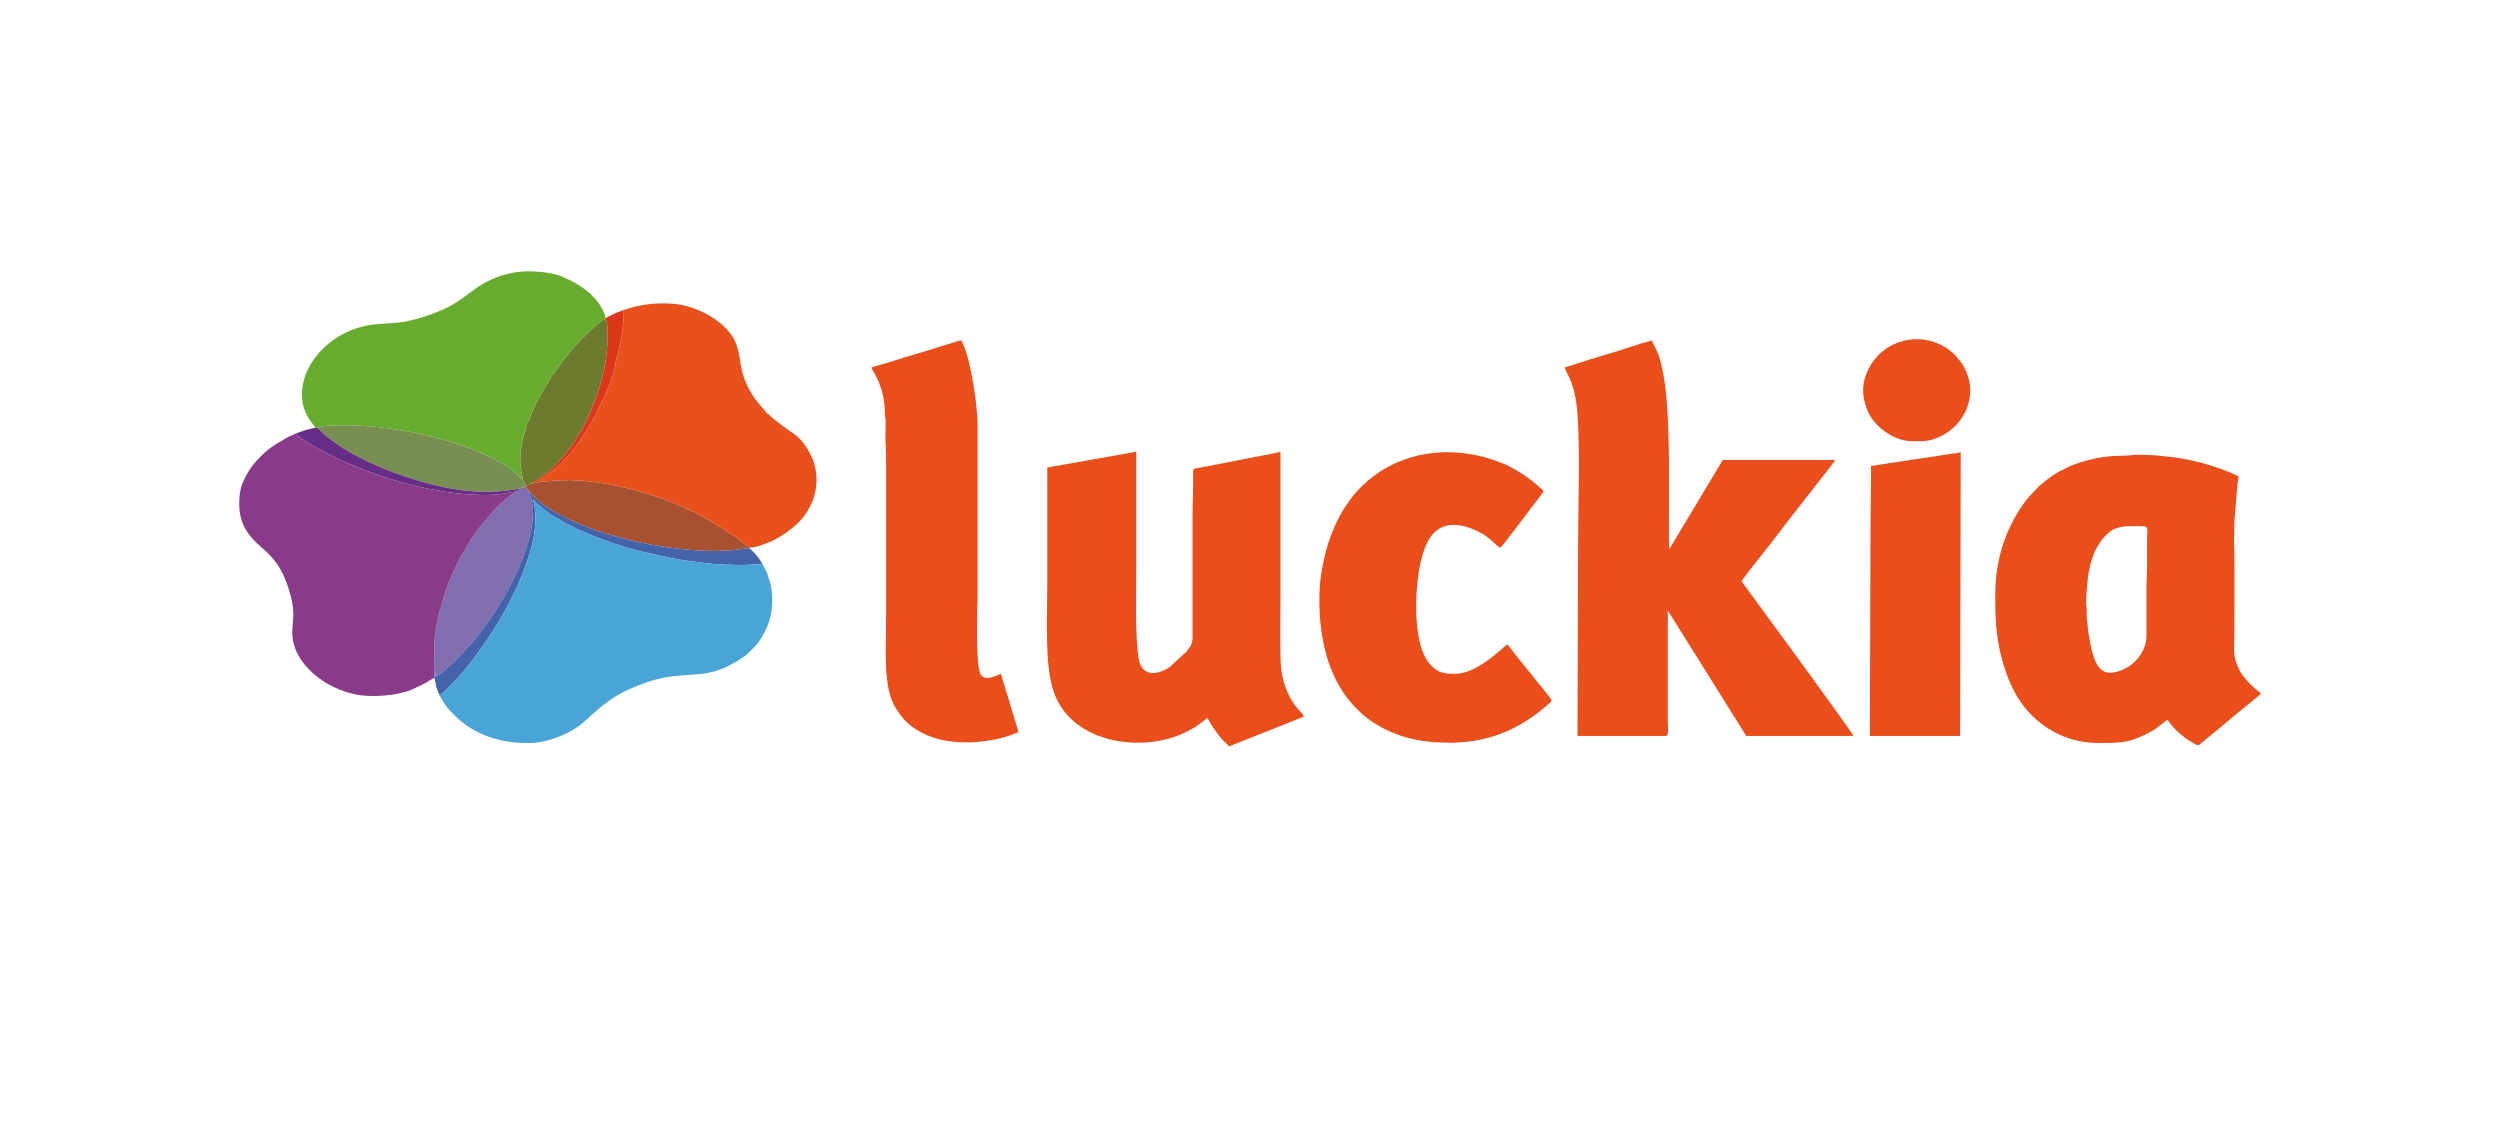 <?xml version="1.0" encoding="UTF-8"?>
<!DOCTYPE svg PUBLIC "-//W3C//DTD SVG 1.1//EN" "http://www.w3.org/Graphics/SVG/1.1/DTD/svg11.dtd">
<!-- Creator: CorelDRAW 2021 (64-Bit) -->
<svg xmlns="http://www.w3.org/2000/svg" xml:space="preserve" width="512px" height="233px" version="1.1" style="shape-rendering:geometricPrecision; text-rendering:geometricPrecision; image-rendering:optimizeQuality; fill-rule:evenodd; clip-rule:evenodd"
viewBox="0 0 38.421 17.484"
 xmlns:xlink="http://www.w3.org/1999/xlink"
 xmlns:xodm="http://www.corel.com/coreldraw/odm/2003">
 <defs>
  <style type="text/css">
   <![CDATA[
    .fil0 {fill:none}
    .fil6 {fill:#4563AB}
    .fil12 {fill:#49A5D8}
    .fil7 {fill:#662D86}
    .fil9 {fill:#67AC2F}
    .fil5 {fill:#6D7B31}
    .fil4 {fill:#798F52}
    .fil2 {fill:#806EAF}
    .fil10 {fill:#893B8A}
    .fil3 {fill:#A85130}
    .fil8 {fill:#DB371B}
    .fil1 {fill:#E94E1B}
    .fil11 {fill:#E9511C}
   ]]>
  </style>
 </defs>
 <g id="Layer_x0020_1">
  <polygon class="fil0" points="0,0 38.421,0 38.421,17.484 0,17.484 "/>
  <g id="_2449569650352">
   <path class="fil1" d="M24.046 5.646c0.017,0.075 0.131,0.197 0.18,0.549 0.066,0.485 0.027,1.623 0.027,2.17 0,0.992 -0.009,1.957 -0.009,2.945l1.36 0c0.045,0 0.027,-0.129 0.027,-0.216l0 -1.711c0.001,0.001 0.003,0.002 0.004,0.005l1.202 1.922 1.648 0c-0.011,-0.043 -1.186,-1.65 -1.287,-1.783l-0.269 -0.371c-0.019,-0.026 -0.035,-0.045 -0.054,-0.072 -0.036,-0.053 -0.075,-0.1 -0.11,-0.152 0.099,-0.148 0.412,-0.526 0.538,-0.696 0.195,-0.262 0.43,-0.551 0.633,-0.816 0.073,-0.096 0.209,-0.26 0.27,-0.352l-1.729 0 -0.77 1.283c-0.018,0.028 -0.037,0.071 -0.058,0.086l0 -1.297c0,-0.366 -0.016,-0.91 -0.062,-1.235 -0.077,-0.544 -0.176,-0.575 -0.199,-0.674l-0.168 0.049c-0.057,0.018 -0.109,0.033 -0.164,0.052 -0.274,0.092 -0.568,0.17 -0.838,0.261 -0.049,0.016 -0.12,0.041 -0.172,0.053z"/>
   <path class="fil1" d="M32.447 10.337l-0.036 0c-0.199,0 -0.268,-0.326 -0.298,-0.512 -0.009,-0.053 -0.021,-0.114 -0.026,-0.172 -0.004,-0.059 -0.016,-0.132 -0.018,-0.189 -0.001,-0.032 0.002,-0.067 0,-0.099 -0.002,-0.04 -0.008,-0.044 -0.009,-0.09 -0.002,-0.094 0.015,-0.281 0.026,-0.379 0.031,-0.268 0.112,-0.524 0.314,-0.704 0.136,-0.121 0.296,-0.106 0.471,-0.106 0.167,0 0.126,0.006 0.126,0.234 0,0.123 0,0.246 0,0.369 0,0.129 -0.009,0.224 -0.009,0.351l0 0.73c0.001,0.196 -0.122,0.372 -0.268,0.47 -0.059,0.039 -0.18,0.097 -0.273,0.097zm-1.783 -1.197c0,0.38 0.009,0.658 0.112,1.022 0.069,0.243 0.154,0.445 0.281,0.629 0.259,0.375 0.693,0.627 1.183,0.627 0.275,0 0.458,0.006 0.709,-0.12 0.035,-0.018 0.06,-0.03 0.096,-0.048 0.12,-0.061 0.186,-0.138 0.267,-0.192 0.059,0.111 0.224,0.257 0.328,0.32 0.172,0.105 0.119,0.094 0.262,-0.018 0.211,-0.166 0.45,-0.381 0.662,-0.545l0.118 -0.098c0.014,-0.012 0.053,-0.044 0.062,-0.056 -0.017,-0.025 -0.016,-0.02 -0.041,-0.04 -0.089,-0.067 -0.229,-0.211 -0.278,-0.308 -0.122,-0.242 -0.087,-0.308 -0.087,-0.561 0,-0.194 0.009,-1.278 -0.006,-1.389l0.006 -0.304c0,-0.064 0.007,-0.103 0.01,-0.153l0.035 -0.442c0.005,-0.051 0.018,-0.096 0.018,-0.143 -0.15,-0.08 -0.405,-0.165 -0.567,-0.208 -0.101,-0.026 -0.212,-0.051 -0.317,-0.069 -0.14,-0.025 -0.233,-0.026 -0.345,-0.042 -0.039,-0.006 -0.321,-0.019 -0.371,-0.012 -0.229,0.031 -0.337,-0.011 -0.696,0.078 -0.1,0.025 -0.21,0.06 -0.297,0.1 -0.088,0.039 -0.175,0.083 -0.252,0.134 -0.019,0.013 -0.034,0.024 -0.053,0.038 -0.021,0.016 -0.036,0.024 -0.057,0.041 -0.02,0.017 -0.035,0.028 -0.054,0.045 -0.023,0.02 -0.033,0.025 -0.055,0.045l-0.14 0.148c-0.017,0.021 -0.03,0.031 -0.046,0.053 -0.302,0.388 -0.487,0.889 -0.487,1.468z"/>
   <path class="fil1" d="M16.095 7.185c0,0.589 0,1.177 0,1.765 0,0.563 -0.043,1.255 0.097,1.677 0.073,0.217 0.207,0.385 0.373,0.509 0.428,0.319 1.094,0.355 1.579,0.152 0.053,-0.022 0.1,-0.048 0.151,-0.074 0.132,-0.067 0.175,-0.122 0.267,-0.183 0.015,0.066 0.163,0.27 0.227,0.34 0.033,0.035 0.071,0.061 0.097,0.101l1.153 -0.459c-0.007,-0.027 -0.037,-0.06 -0.056,-0.079 -0.173,-0.173 -0.273,-0.437 -0.296,-0.677 -0.018,-0.184 -0.008,-0.865 -0.008,-1.099 0,-0.739 0,-1.477 0,-2.216 -0.033,0.016 -0.479,0.097 -0.555,0.112 -0.19,0.038 -0.38,0.074 -0.564,0.111 -0.236,0.047 -0.225,0.018 -0.224,0.11 0.004,0.243 -0.008,0.435 -0.008,0.658l0 1.846c0.001,0.114 -0.02,0.141 -0.1,0.242l-0.264 0.24c-0.211,0.128 -0.427,0.13 -0.469,-0.163 -0.05,-0.357 -0.032,-0.958 -0.032,-1.337 0,-0.606 0,-1.212 0,-1.819l-1.368 0.243z"/>
   <path class="fil1" d="M23.848 10.769c-0.009,-0.033 -0.133,-0.179 -0.162,-0.216 -0.109,-0.139 -0.438,-0.536 -0.514,-0.648 -0.032,0.009 -0.063,0.043 -0.087,0.065 -0.178,0.158 -0.469,0.385 -0.714,0.385 -0.166,0 -0.251,-0.003 -0.376,-0.128 -0.145,-0.145 -0.196,-0.403 -0.217,-0.612 -0.038,-0.386 -0.003,-1.117 0.235,-1.4 0.198,-0.235 0.512,-0.15 0.742,-0.027 0.146,0.078 0.21,0.171 0.3,0.231 0.041,-0.027 0.456,-0.587 0.503,-0.649 0.024,-0.033 0.155,-0.191 0.164,-0.224 -0.018,-0.027 -0.042,-0.038 -0.066,-0.061 -0.136,-0.132 -0.385,-0.29 -0.55,-0.359 -0.55,-0.229 -1.179,-0.25 -1.726,0.023 -0.244,0.123 -0.464,0.305 -0.627,0.525 -0.014,0.019 -0.02,0.029 -0.034,0.048 -0.206,0.285 -0.341,0.663 -0.4,1.014 -0.015,0.088 -0.032,0.204 -0.037,0.295 -0.029,0.541 0.054,1.15 0.358,1.605 0.128,0.191 0.304,0.369 0.501,0.49 0.225,0.138 0.462,0.222 0.737,0.262 0.051,0.008 0.094,0.009 0.146,0.017l0.31 0.011c0.177,-0.02 0.217,-0.005 0.447,-0.056 0.34,-0.075 0.626,-0.227 0.891,-0.434l0.131 -0.112c0.022,-0.016 0.029,-0.021 0.045,-0.045z"/>
   <path class="fil1" d="M13.393 5.646c0.02,0.075 0.204,0.272 0.207,0.72 0.001,0.049 0.008,0.053 0.01,0.099 0.003,0.104 -0.008,0.257 0,0.351 0.011,0.14 0.008,0.305 0.008,0.46l0 2.197c0,0.509 -0.055,1.097 0.155,1.421 0.12,0.185 0.22,0.279 0.416,0.377 0.319,0.159 0.731,0.167 1.096,0.094 0.089,-0.018 0.189,-0.044 0.275,-0.077 0.03,-0.012 0.061,-0.03 0.093,-0.032 -0.017,-0.074 -0.044,-0.147 -0.066,-0.222 -0.024,-0.081 -0.047,-0.151 -0.069,-0.229 -0.037,-0.137 -0.107,-0.333 -0.135,-0.45 -0.04,0.01 -0.233,0.125 -0.307,0.019 -0.094,-0.135 -0.053,-1.096 -0.053,-1.216l0 -2.63c0,-0.279 -0.094,-0.95 -0.216,-1.224 -0.012,-0.027 -0.019,-0.039 -0.027,-0.073 -0.051,0.002 -0.128,0.034 -0.177,0.049 -0.062,0.018 -0.115,0.032 -0.173,0.052 -0.214,0.072 -0.469,0.139 -0.689,0.211 -0.061,0.02 -0.111,0.035 -0.173,0.052l-0.175 0.051z"/>
   <path class="fil1" d="M28.755 7.158c0,0.352 -0.009,0.675 -0.009,1.027l-0.009 3.125 1.387 0 0.009 -4.359c-0.052,0.013 -0.116,0.018 -0.171,0.027l-1.033 0.156c-0.045,0.007 -0.121,0.024 -0.174,0.024z"/>
   <path class="fil2" d="M7.99 7.507c-0.026,0.031 -0.037,0.027 -0.068,0.047l-0.177 0.143c-0.139,0.104 -0.329,0.357 -0.437,0.488 -0.009,0.03 -0.04,0.064 -0.06,0.095 -0.019,0.029 -0.036,0.057 -0.056,0.088 -0.04,0.063 -0.07,0.118 -0.11,0.187 -0.051,0.088 -0.175,0.375 -0.19,0.398 -0.004,0.035 -0.027,0.081 -0.039,0.113l-0.101 0.342c-0.034,0.133 -0.078,0.374 -0.077,0.513 0.018,0.031 0.006,0.045 0.005,0.119 -0.002,0.132 0.009,0.249 0.009,0.36 0.063,-0.016 0.261,-0.202 0.306,-0.247 0.303,-0.304 0.494,-0.552 0.72,-0.929 0.196,-0.329 0.409,-0.787 0.464,-1.185 0.013,-0.091 0.019,-0.173 0.006,-0.263 -0.006,-0.04 -0.015,-0.078 -0.024,-0.113l-0.023 -0.082c-0.001,-0.025 -0.005,-0.003 0.004,-0.02 -0.023,-0.02 -0.039,-0.055 -0.061,-0.084l-0.091 0.03z"/>
   <path class="fil1" d="M29.386 6.78c0.186,0 0.276,0.007 0.45,-0.081 0.434,-0.218 0.586,-0.752 0.287,-1.151l-0.091 -0.107c-0.02,-0.019 -0.029,-0.022 -0.05,-0.041 -0.023,-0.02 -0.031,-0.026 -0.056,-0.043 -0.042,-0.028 -0.077,-0.049 -0.126,-0.071 -0.407,-0.183 -0.885,-0.014 -1.084,0.384 -0.106,0.213 -0.107,0.409 -0.02,0.629 0.102,0.257 0.408,0.481 0.69,0.481z"/>
   <path class="fil3" d="M8.265 7.411l-0.092 0.021c-0.001,0 -0.005,0.001 -0.006,-0.001 -0.001,-0.002 -0.003,-0.001 -0.005,-0.002 -0.037,0.015 -0.036,0.027 -0.082,0.036l0.001 0.012c0.022,0.029 0.038,0.064 0.061,0.084 0.172,0.206 0.388,0.313 0.641,0.435 0.652,0.313 1.75,0.526 2.493,0.458 0.078,-0.007 0.171,-0.027 0.244,-0.029l0 -0.014c-0.028,-0.009 -0.118,-0.085 -0.152,-0.11 -0.155,-0.117 -0.319,-0.219 -0.491,-0.318 -0.462,-0.266 -1.073,-0.472 -1.608,-0.555 -0.422,-0.066 -0.592,-0.06 -1.004,-0.017z"/>
   <path class="fil4" d="M4.877 6.575l0.134 0.122c0.051,0.039 0.093,0.074 0.148,0.114 0.281,0.202 0.716,0.396 1.051,0.507 0.581,0.194 1.174,0.314 1.78,0.189l0.091 -0.03 -0.001 -0.012c-0.009,-0.019 -0.014,-0.026 -0.023,-0.048 -0.002,-0.006 -0.007,-0.019 -0.01,-0.024 -0.01,-0.021 0.002,-0.006 -0.011,-0.019 -0.009,-0.004 -0.009,-0.002 -0.019,-0.013l-0.024 -0.025c-0.009,-0.01 -0.012,-0.014 -0.022,-0.024 -0.017,-0.017 -0.024,-0.024 -0.042,-0.038 -0.021,-0.016 -0.023,-0.021 -0.043,-0.038 -0.184,-0.148 -0.491,-0.288 -0.711,-0.363 -0.331,-0.117 -0.694,-0.213 -1.07,-0.27 -0.202,-0.031 -0.385,-0.05 -0.6,-0.063 -0.118,-0.007 -0.563,-0.016 -0.628,0.035z"/>
   <path class="fil5" d="M8.481 5.768c-0.004,0.025 -0.165,0.279 -0.202,0.355 -0.03,0.061 -0.065,0.124 -0.092,0.186 -0.016,0.037 -0.063,0.17 -0.082,0.188 -0.005,0.049 -0.042,0.145 -0.058,0.205 -0.02,0.073 -0.032,0.137 -0.041,0.21 -0.025,0.201 -0.004,0.284 0.03,0.462 0.013,0.013 0.001,-0.002 0.011,0.019 0.003,0.005 0.008,0.018 0.01,0.024 0.009,0.022 0.014,0.029 0.023,0.048 0.046,-0.009 0.045,-0.021 0.082,-0.036 0.076,-0.026 0.23,-0.146 0.278,-0.19 0.156,-0.139 0.315,-0.326 0.425,-0.511 0.054,-0.092 0.12,-0.198 0.166,-0.303 0.098,-0.227 0.181,-0.429 0.242,-0.695 0.044,-0.19 0.11,-0.677 0.034,-0.831 -0.101,0.042 -0.267,0.212 -0.348,0.293 -0.148,0.149 -0.264,0.286 -0.387,0.459 -0.016,0.023 -0.064,0.102 -0.091,0.117z"/>
   <path class="fil6" d="M6.675 9.921c0.001,0.083 -0.004,0.156 -0.004,0.245 0,0.07 0.013,0.195 0.004,0.252 0.012,0.024 0.02,0.103 0.031,0.141 0.011,0.037 0.036,0.098 0.051,0.129 0.016,-0.009 0.131,-0.112 0.143,-0.127 0.044,-0.057 0.09,-0.089 0.135,-0.143 0.083,-0.102 0.17,-0.195 0.248,-0.302l0.228 -0.321c0.219,-0.328 0.427,-0.714 0.563,-1.094 0.123,-0.344 0.179,-0.572 0.143,-0.934l-0.025 -0.094c0.078,0.103 0.271,0.225 0.276,0.241 0.058,0.022 0.149,0.087 0.212,0.121 0.047,0.026 0.171,0.078 0.204,0.105 0.075,0.023 0.165,0.07 0.24,0.099 0.083,0.033 0.158,0.058 0.244,0.09 0.153,0.057 0.354,0.115 0.52,0.154l0.423 0.092c0.145,0.029 0.292,0.049 0.444,0.068 0.148,0.019 0.326,0.038 0.477,0.037 0.084,0 0.153,0.006 0.235,0.001 0.079,-0.004 0.179,-0.009 0.251,-0.009 -0.051,-0.101 -0.117,-0.172 -0.198,-0.247 -0.073,0.002 -0.166,0.022 -0.244,0.029 -0.743,0.068 -1.841,-0.145 -2.493,-0.458 -0.253,-0.122 -0.469,-0.229 -0.641,-0.435 -0.009,0.017 -0.005,-0.005 -0.004,0.02l0.023 0.082c0.009,0.035 0.018,0.073 0.024,0.113 0.013,0.09 0.007,0.172 -0.006,0.263 -0.055,0.398 -0.268,0.856 -0.464,1.185 -0.226,0.377 -0.417,0.625 -0.72,0.929 -0.045,0.045 -0.243,0.231 -0.306,0.247 0,-0.111 -0.011,-0.228 -0.009,-0.36 0.001,-0.074 0.013,-0.088 -0.005,-0.119z"/>
   <path class="fil7" d="M4.541 6.663c0.038,0.071 0.531,0.334 0.655,0.39 0.525,0.238 1.025,0.402 1.602,0.498 0.256,0.043 0.716,0.087 0.983,0.027l0.141 -0.024c0.031,-0.02 0.042,-0.016 0.068,-0.047 -0.606,0.125 -1.199,0.005 -1.78,-0.189 -0.335,-0.111 -0.77,-0.305 -1.051,-0.507 -0.055,-0.04 -0.097,-0.075 -0.148,-0.114l-0.134 -0.122 -0.029 -0.002c-0.055,0.013 -0.105,0.022 -0.159,0.039 -0.029,0.01 -0.048,0.016 -0.074,0.025 -0.025,0.008 -0.049,0.021 -0.074,0.026z"/>
   <path class="fil8" d="M9.305 4.889l0.002 0.01c0.076,0.154 0.01,0.641 -0.034,0.831 -0.061,0.266 -0.144,0.468 -0.242,0.695 -0.046,0.105 -0.112,0.211 -0.166,0.303 -0.11,0.185 -0.269,0.372 -0.425,0.511 -0.048,0.044 -0.202,0.164 -0.278,0.19 0.002,0.001 0.004,0 0.005,0.002 0.001,0.002 0.005,0.001 0.006,0.001l0.092 -0.021 0.042 -0.035 0.017 -0.011c0.004,-0.002 0.013,-0.008 0.016,-0.01 0.092,-0.061 0.124,-0.1 0.197,-0.154 0.077,-0.059 0.154,-0.16 0.198,-0.196l0.142 -0.177c0,-0.003 0.003,-0.003 0.005,-0.005l0.174 -0.273c0.125,-0.206 0.383,-0.748 0.401,-0.941 0.003,-0.051 0.034,-0.14 0.046,-0.194 0.016,-0.07 0.029,-0.132 0.042,-0.202 0.02,-0.115 0.049,-0.331 0.039,-0.45 -0.044,0.022 -0.093,0.033 -0.141,0.057 -0.049,0.024 -0.093,0.045 -0.138,0.069z"/>
   <path class="fil9" d="M4.848 6.573l0.029 0.002c0.065,-0.051 0.51,-0.042 0.628,-0.035 0.215,0.013 0.398,0.032 0.6,0.063 0.376,0.057 0.739,0.153 1.07,0.27 0.22,0.075 0.527,0.215 0.711,0.363 0.02,0.017 0.022,0.022 0.043,0.038 0.018,0.014 0.025,0.021 0.042,0.038 0.01,0.01 0.013,0.014 0.022,0.024l0.024 0.025c0.01,0.011 0.01,0.009 0.019,0.013 -0.034,-0.178 -0.055,-0.261 -0.03,-0.462 0.009,-0.073 0.021,-0.137 0.041,-0.21 0.016,-0.06 0.053,-0.156 0.058,-0.205 0.019,-0.018 0.066,-0.151 0.082,-0.188 0.027,-0.062 0.062,-0.125 0.092,-0.186 0.037,-0.076 0.198,-0.33 0.202,-0.355 0.027,-0.015 0.075,-0.094 0.091,-0.117 0.123,-0.173 0.239,-0.31 0.387,-0.459 0.081,-0.081 0.247,-0.251 0.348,-0.293l-0.002 -0.01c-0.009,-0.111 -0.135,-0.29 -0.206,-0.342 -0.045,-0.06 -0.128,-0.114 -0.194,-0.158 -0.034,-0.024 -0.07,-0.044 -0.107,-0.064 -0.045,-0.024 -0.082,-0.037 -0.126,-0.057 -0.156,-0.09 -0.525,-0.115 -0.723,-0.087 -0.252,0.037 -0.44,0.12 -0.612,0.235 -0.144,0.095 -0.176,0.14 -0.366,0.256 -0.201,0.122 -0.559,0.243 -0.785,0.277 -0.124,0.018 -0.255,0.021 -0.383,0.031 -0.859,0.065 -1.419,0.914 -1.047,1.469l0.092 0.124z"/>
   <path class="fil10" d="M7.781 7.578c-0.267,0.06 -0.727,0.016 -0.983,-0.027 -0.577,-0.096 -1.077,-0.26 -1.602,-0.498 -0.124,-0.056 -0.617,-0.319 -0.655,-0.39 -0.053,0.03 -0.109,0.047 -0.163,0.08 -0.225,0.136 -0.287,0.171 -0.469,0.377 -0.056,0.064 -0.106,0.148 -0.145,0.225 -0.062,0.122 -0.087,0.219 -0.087,0.399 -0.001,0.319 0.151,0.5 0.322,0.65 0.089,0.078 0.166,0.149 0.24,0.246 0.133,0.176 0.241,0.486 0.265,0.717 0.018,0.17 -0.029,0.295 -0.006,0.457 0.065,0.465 0.603,0.824 1.07,0.874 0.239,0.026 0.627,-0.007 0.835,-0.126 0.046,-0.021 0.095,-0.043 0.14,-0.069 0.036,-0.019 0.099,-0.066 0.132,-0.075 0.009,-0.057 -0.004,-0.182 -0.004,-0.252 0,-0.089 0.005,-0.162 0.004,-0.245 -0.001,-0.139 0.043,-0.38 0.077,-0.513l0.101 -0.342c0.012,-0.032 0.035,-0.078 0.039,-0.113 0.015,-0.023 0.139,-0.31 0.19,-0.398 0.04,-0.069 0.07,-0.124 0.11,-0.187 0.02,-0.031 0.037,-0.059 0.056,-0.088 0.02,-0.031 0.051,-0.065 0.06,-0.095 0.108,-0.131 0.298,-0.384 0.437,-0.488l0.177 -0.143 -0.141 0.024z"/>
   <path class="fil11" d="M9.584 4.763c0.01,0.119 -0.019,0.335 -0.039,0.45 -0.013,0.07 -0.026,0.132 -0.042,0.202 -0.012,0.054 -0.043,0.143 -0.046,0.194 -0.018,0.193 -0.276,0.735 -0.401,0.941l-0.174 0.273c-0.002,0.002 -0.005,0.002 -0.005,0.005l-0.142 0.177c-0.044,0.036 -0.121,0.137 -0.198,0.196 -0.073,0.054 -0.105,0.093 -0.197,0.154 -0.003,0.002 -0.012,0.008 -0.016,0.01l-0.017 0.011 -0.042 0.035c0.412,-0.043 0.582,-0.049 1.004,0.017 0.535,0.083 1.146,0.289 1.608,0.555 0.172,0.099 0.336,0.201 0.491,0.318 0.034,0.025 0.124,0.101 0.152,0.11 0.067,0.024 0.317,-0.083 0.369,-0.109 0.116,-0.058 0.202,-0.118 0.299,-0.197 0.366,-0.295 0.478,-0.798 0.225,-1.2 -0.127,-0.204 -0.198,-0.222 -0.381,-0.357l-0.138 -0.106c-0.031,-0.024 -0.038,-0.036 -0.065,-0.06 -0.028,-0.025 -0.042,-0.028 -0.067,-0.06 -0.073,-0.092 -0.144,-0.16 -0.212,-0.274 -0.204,-0.345 -0.145,-0.489 -0.231,-0.75 -0.099,-0.3 -0.516,-0.556 -0.863,-0.615 -0.241,-0.041 -0.539,-0.021 -0.776,0.05 -0.037,0.011 -0.061,0.022 -0.096,0.03z"/>
   <path class="fil12" d="M6.757 10.688c0.076,0.144 0.115,0.192 0.227,0.304 0.293,0.293 0.701,0.44 1.178,0.426 0.278,-0.008 0.649,-0.159 0.839,-0.349l0.143 -0.127c0.027,-0.022 0.042,-0.04 0.072,-0.063 0.113,-0.089 0.191,-0.148 0.32,-0.221 0.141,-0.078 0.397,-0.18 0.57,-0.222 0.527,-0.127 0.765,0.029 1.286,-0.317 0.066,-0.043 0.094,-0.067 0.148,-0.122 0.112,-0.111 0.147,-0.157 0.223,-0.308 0.1,-0.198 0.128,-0.438 0.087,-0.672 -0.016,-0.088 -0.042,-0.136 -0.06,-0.21l-0.072 -0.135c-0.072,0 -0.172,0.005 -0.251,0.009 -0.082,0.005 -0.151,-0.001 -0.235,-0.001 -0.151,0.001 -0.329,-0.018 -0.477,-0.037 -0.152,-0.019 -0.299,-0.039 -0.444,-0.068l-0.423 -0.092c-0.166,-0.039 -0.367,-0.097 -0.52,-0.154 -0.086,-0.032 -0.161,-0.057 -0.244,-0.09 -0.075,-0.029 -0.165,-0.076 -0.24,-0.099 -0.033,-0.027 -0.157,-0.079 -0.204,-0.105 -0.063,-0.034 -0.154,-0.099 -0.212,-0.121 -0.005,-0.016 -0.198,-0.138 -0.276,-0.241l0.025 0.094c0.036,0.362 -0.02,0.59 -0.143,0.934 -0.136,0.38 -0.344,0.766 -0.563,1.094l-0.228 0.321c-0.078,0.107 -0.165,0.2 -0.248,0.302 -0.045,0.054 -0.091,0.086 -0.135,0.143 -0.012,0.015 -0.127,0.118 -0.143,0.127z"/>
  </g>
 </g>
</svg>
